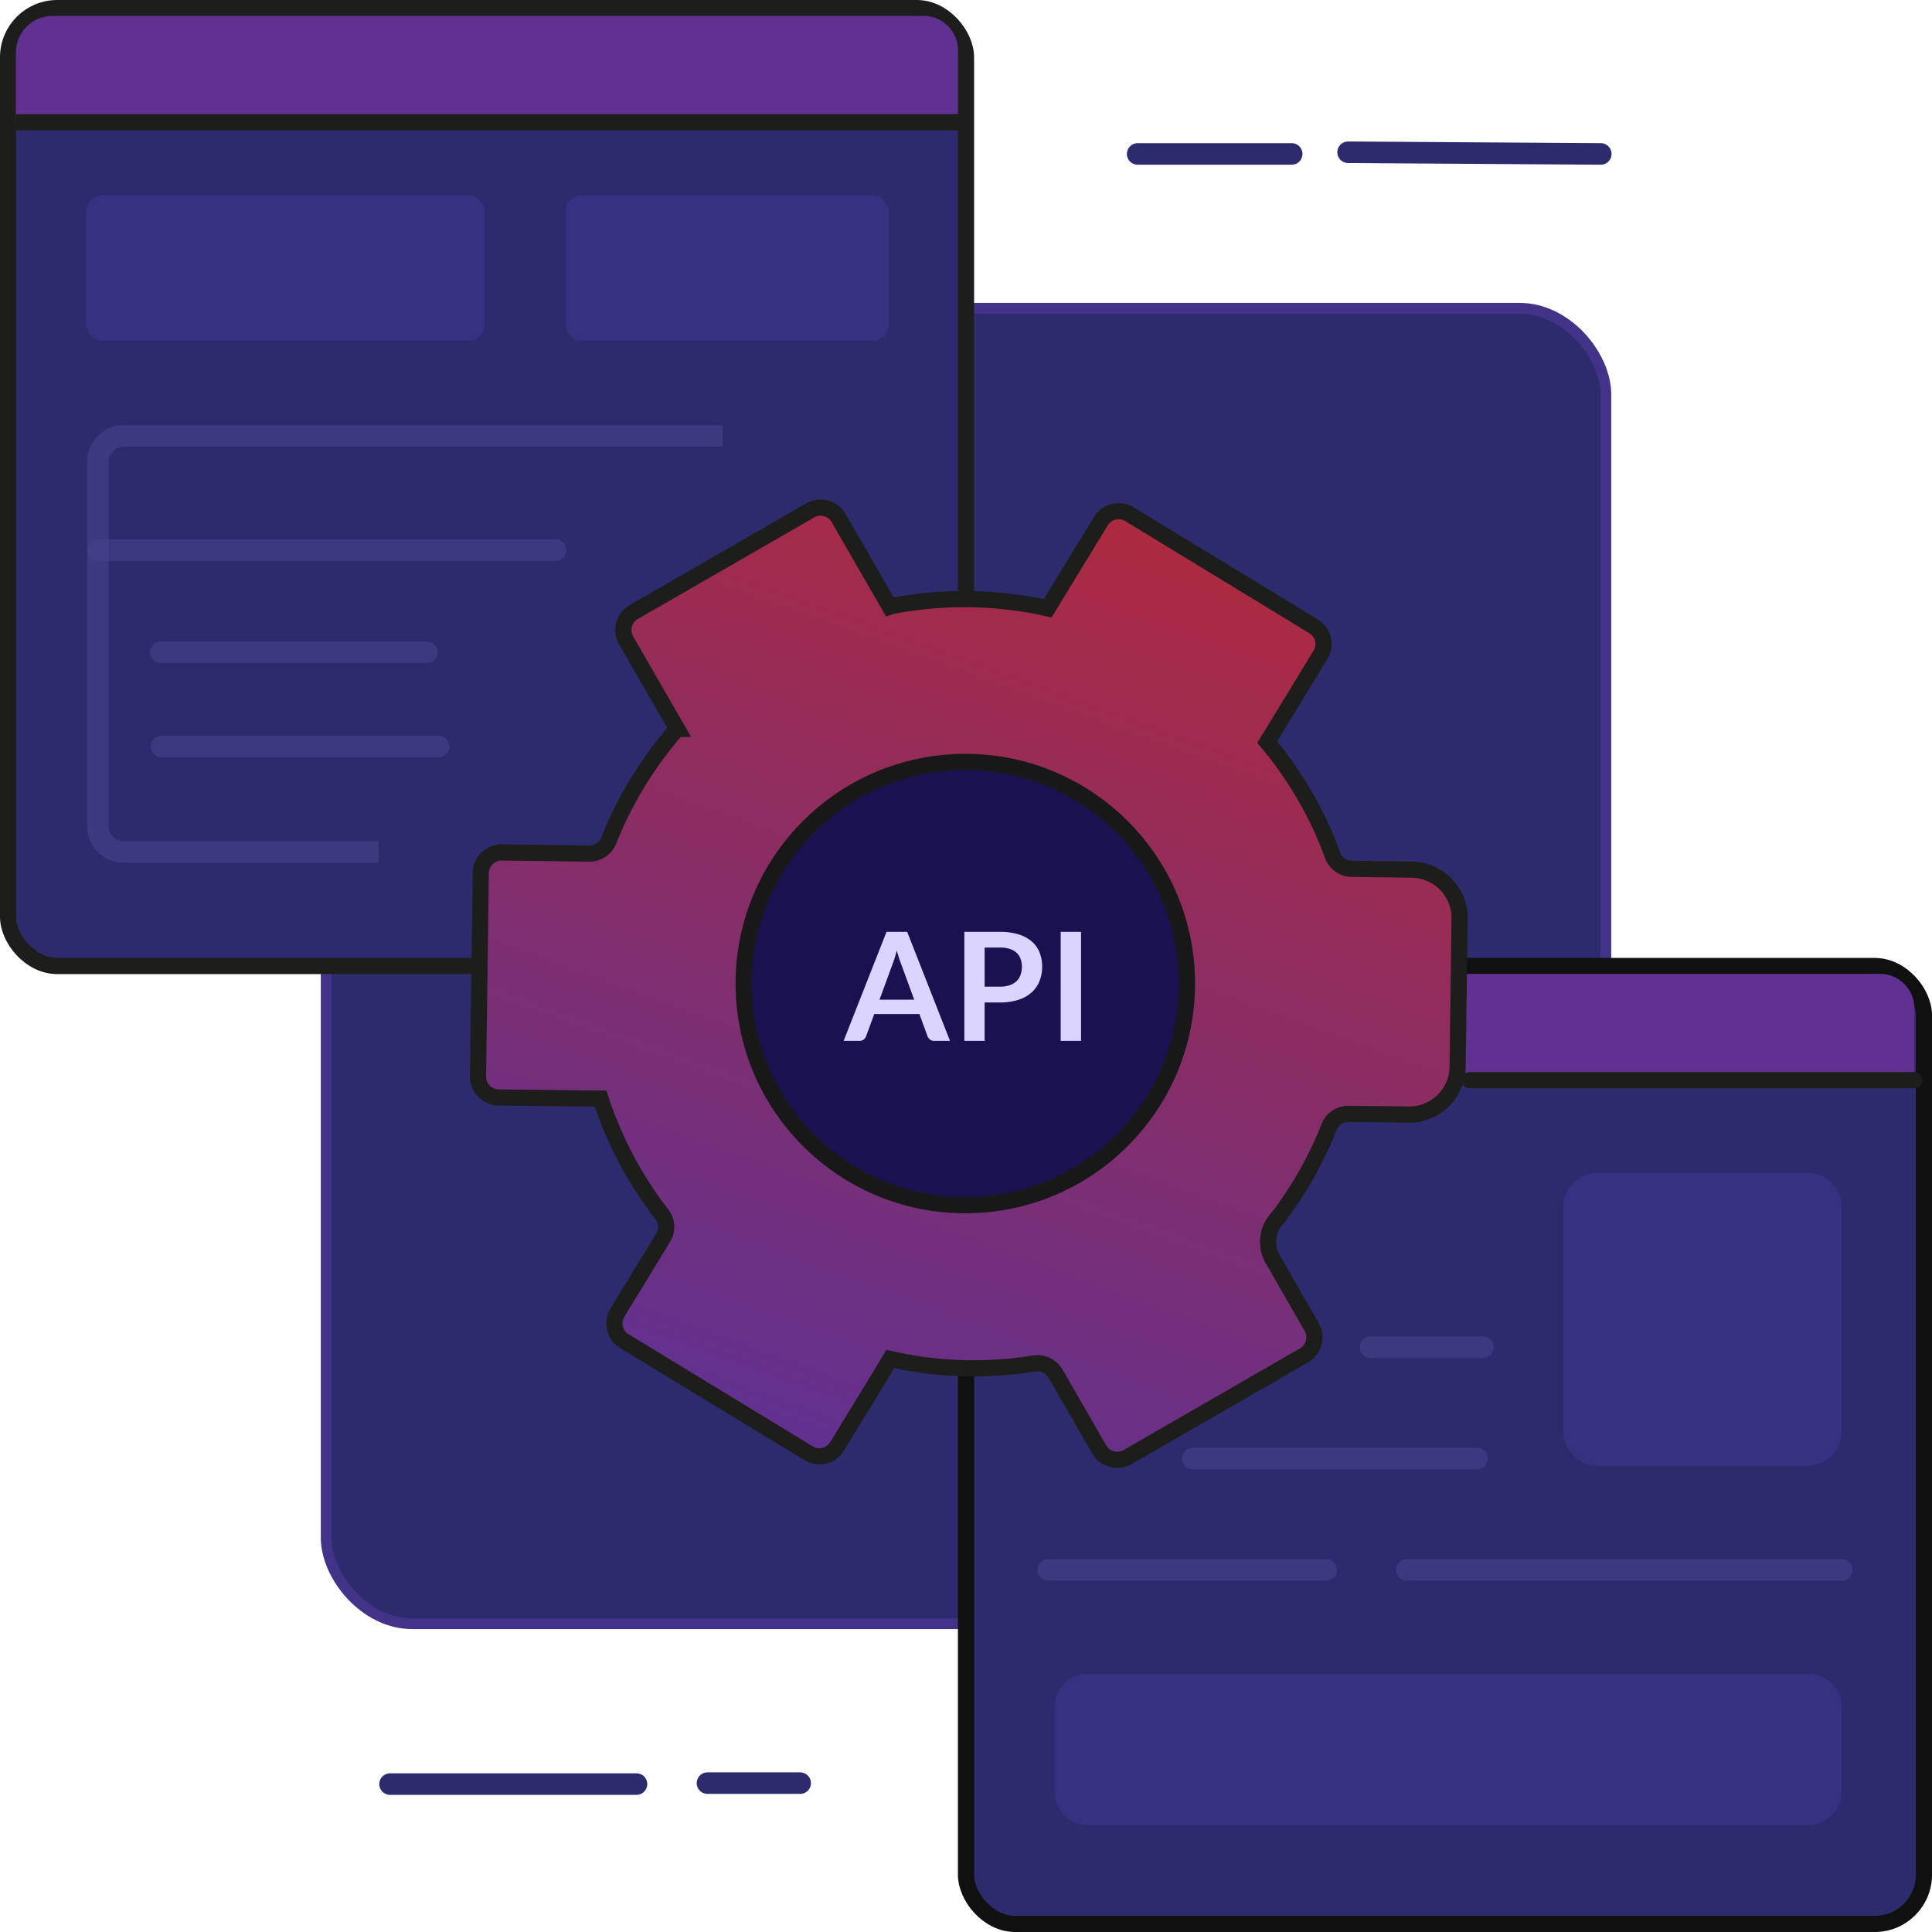 <svg xmlns="http://www.w3.org/2000/svg" xmlns:xlink="http://www.w3.org/1999/xlink" width="358.736" height="358.737" viewBox="0 0 358.736 358.737">
  <defs>
    <linearGradient id="linear-gradient" x1="0.528" y1="-0.099" x2="0.5" y2="1" gradientUnits="objectBoundingBox">
      <stop offset="0" stop-color="#b52937"/>
      <stop offset="1" stop-color="#603191"/>
    </linearGradient>
  </defs>
  <g id="api-solution" transform="translate(-1020 -196.729)">
    <g id="Group_32869" data-name="Group 32869">
      <g id="Group_32866" data-name="Group 32866" transform="translate(0 4)">
        <path id="Path_110240" data-name="Path 110240" d="M281.394,57.245H77.347A16.782,16.782,0,0,0,60.565,74.027V284.713a16.782,16.782,0,0,0,16.782,16.782H281.394a16.783,16.783,0,0,0,16.782-16.782V74.027a16.783,16.783,0,0,0-16.782-16.782" transform="translate(1020 192.729)" fill="#2c2b6d"/>
        <rect id="Rectangle_10529" data-name="Rectangle 10529" width="237.611" height="244.25" rx="16" transform="translate(1080.564 249.974)" fill="none" stroke="#423389" stroke-miterlimit="10" stroke-width="2"/>
        <path id="Path_110241" data-name="Path 110241" d="M179.37,10.63V170.24a9.133,9.133,0,0,1-9.13,9.13H10.63a9.133,9.133,0,0,1-9.13-9.13V10.63A9.133,9.133,0,0,1,10.63,1.5H170.24a9.133,9.133,0,0,1,9.13,9.13" transform="translate(1020 192.729)" fill="#2c2b6d"/>
        <rect id="Rectangle_10530" data-name="Rectangle 10530" width="177.87" height="177.87" rx="9.13" transform="translate(1021.5 194.229)" fill="none" stroke="#1d1d1b" stroke-miterlimit="10" stroke-width="3"/>
        <path id="Path_110242" data-name="Path 110242" d="M177.887,22.7H2.954V9.757a6.805,6.805,0,0,1,6.8-6.805H171.489a6.4,6.4,0,0,1,6.4,6.4Z" transform="translate(1020 192.729)" fill="#603191"/>
        <g id="Group_32867" data-name="Group 32867">
          <path id="Path_110245" data-name="Path 110245" d="M134.19,80.943H22.983a4.818,4.818,0,0,0-4.818,4.818v67.623a4.818,4.818,0,0,0,4.818,4.818H70.331" transform="translate(1020 192.729)" fill="none" stroke="rgba(70,69,141,0.58)" stroke-miterlimit="10" stroke-width="4"/>
          <line id="Line_769" data-name="Line 769" x2="84.994" transform="translate(1038.166 294.887)" fill="none" stroke="rgba(70,69,141,0.58)" stroke-linecap="round" stroke-miterlimit="10" stroke-width="4"/>
          <line id="Line_770" data-name="Line 770" x2="49.397" transform="translate(1049.863 313.828)" fill="none" stroke="rgba(70,69,141,0.58)" stroke-linecap="round" stroke-miterlimit="10" stroke-width="4"/>
          <line id="Line_771" data-name="Line 771" x2="51.465" transform="translate(1049.99 331.355)" fill="none" stroke="rgba(70,69,141,0.58)" stroke-linecap="round" stroke-miterlimit="10" stroke-width="4"/>
        </g>
        <path id="Path_110246" data-name="Path 110246" d="M348.109,357.237H188.5a9.129,9.129,0,0,1-9.129-9.128V188.5a9.129,9.129,0,0,1,9.129-9.128h159.61a9.128,9.128,0,0,1,9.128,9.128V348.109a9.128,9.128,0,0,1-9.128,9.128" transform="translate(1020 192.729)" fill="#2c2b6d"/>
        <rect id="Rectangle_10533" data-name="Rectangle 10533" width="177.867" height="177.867" rx="9.128" transform="translate(1199.369 372.099)" fill="none" stroke="#101010" stroke-miterlimit="10" stroke-width="3"/>
        <path id="Path_110247" data-name="Path 110247" d="M355.454,200.565h-174.3V187.624a6.806,6.806,0,0,1,6.806-6.8h161.1a6.4,6.4,0,0,1,6.4,6.4Z" transform="translate(1020 192.729)" fill="#603191"/>
        <g id="Group_32868" data-name="Group 32868">
          <line id="Line_772" data-name="Line 772" x2="80.745" transform="translate(1281.219 484.232)" fill="none" stroke="rgba(70,69,141,0.58)" stroke-linecap="round" stroke-miterlimit="10" stroke-width="4"/>
          <line id="Line_773" data-name="Line 773" x2="51.573" transform="translate(1214.645 484.232)" fill="none" stroke="rgba(70,69,141,0.58)" stroke-linecap="round" stroke-miterlimit="10" stroke-width="4"/>
          <line id="Line_774" data-name="Line 774" x2="52.748" transform="translate(1241.5 463.554)" fill="none" stroke="rgba(70,69,141,0.58)" stroke-linecap="round" stroke-miterlimit="10" stroke-width="4"/>
          <line id="Line_775" data-name="Line 775" x2="20.843" transform="translate(1274.5 442.875)" fill="none" stroke="rgba(70,69,141,0.58)" stroke-linecap="round" stroke-miterlimit="10" stroke-width="4"/>
        </g>
        <line id="Line_776" data-name="Line 776" x2="82.593" transform="translate(1292.861 393.294)" fill="#66eaed"/>
        <line id="Line_777" data-name="Line 777" x2="82.593" transform="translate(1292.861 393.294)" fill="none" stroke="#1d1d1b" stroke-linecap="round" stroke-miterlimit="10" stroke-width="3"/>
        <path id="Path_110248" data-name="Path 110248" d="M335.531,272.182H296.709a6.432,6.432,0,0,1-6.432-6.432V224.163a6.433,6.433,0,0,1,6.432-6.433h38.822a6.432,6.432,0,0,1,6.432,6.433V265.75a6.432,6.432,0,0,1-6.432,6.432" transform="translate(1020 192.729)" fill="#343281"/>
        <path id="Path_110249" data-name="Path 110249" d="M335.8,338.877H201.976a6.168,6.168,0,0,1-6.168-6.168V316.992a6.169,6.169,0,0,1,6.168-6.168H335.8a6.169,6.169,0,0,1,6.168,6.168v15.717a6.168,6.168,0,0,1-6.168,6.168" transform="translate(1020 192.729)" fill="#343281"/>
        <g id="Group_32865" data-name="Group 32865" transform="matrix(0.951, 0.309, -0.309, 0.951, 174.551, -351.936)">
          <path id="Path_110250" data-name="Path 110250" d="M262.925,142.523a8.99,8.99,0,0,0-11.253-5.922l-7.894,2.453-2.746.852a3.869,3.869,0,0,1-4.2-1.323c-.459-.59-.933-1.185-1.3-1.613a66.224,66.224,0,0,0-8.005-8.154,68.225,68.225,0,0,0-8.72-6.435l1.127-4.686,3.281-13.773a3.867,3.867,0,0,0-2.868-4.658l-38.932-9.227A3.865,3.865,0,0,0,176.76,92.9l-3.388,14.232-1,4.219c-1.285.121-2.555.27-3.818.454a76.262,76.262,0,0,0-10.649,2.437,72.717,72.717,0,0,0-13.2,5.647l-.317.237-14.122-12.723a3.866,3.866,0,0,0-5.459.282L99.491,135.746a3.866,3.866,0,0,0,.282,5.462l11.3,10.188,2.765,2.508a71.964,71.964,0,0,0-5.5,21.514c-.064.719-.12,1.434-.165,2.15a3.836,3.836,0,0,1-2.7,3.4l-2.206.69L89.98,185.789a3.868,3.868,0,0,0-2.545,4.839l11.19,36.063a3.867,3.867,0,0,0,4.845,2.545l13.962-4.357,4.1-1.286c.922,1.264,1.885,2.507,2.9,3.7a70.8,70.8,0,0,0,12.4,11.678q1.058.775,2.151,1.52a3.816,3.816,0,0,1,1.6,4.023l-.52,2.212L136.8,260.4a3.867,3.867,0,0,0,2.868,4.66l38.943,9.224a3.868,3.868,0,0,0,4.654-2.862l3.4-14.208.989-4.265s2.39-.243,3.585-.415a71.23,71.23,0,0,0,10.888-2.466,72.606,72.606,0,0,0,11.155-4.561,3.874,3.874,0,0,1,4.377.536l12.073,10.879a3.867,3.867,0,0,0,5.46-.282l25.316-28.069a3.866,3.866,0,0,0-.278-5.458l-10.762-9.726a6.4,6.4,0,0,1-1.711-7.092c.234-.6.449-1.167.61-1.632a71,71,0,0,0,3.307-15.773c.057-.554.107-1.307.148-2.048a3.869,3.869,0,0,1,2.7-3.484l2.4-.753,1.383-.429,6.859-2.138a8.989,8.989,0,0,0,5.911-11.246Z" transform="translate(1019.833 193.087)" fill="url(#linear-gradient)"/>
          <path id="Path_110251" data-name="Path 110251" d="M262.925,142.523a8.99,8.99,0,0,0-11.253-5.922l-7.894,2.453-2.746.852a3.869,3.869,0,0,1-4.2-1.323c-.459-.59-.933-1.185-1.3-1.613a66.224,66.224,0,0,0-8.005-8.154,68.225,68.225,0,0,0-8.72-6.435l1.127-4.686,3.281-13.773a3.867,3.867,0,0,0-2.868-4.658l-38.932-9.227A3.865,3.865,0,0,0,176.76,92.9l-3.388,14.232-1,4.219c-1.285.121-2.555.27-3.818.454a76.262,76.262,0,0,0-10.649,2.437,72.717,72.717,0,0,0-13.2,5.647l-.317.237-14.122-12.723a3.866,3.866,0,0,0-5.459.282L99.491,135.746a3.866,3.866,0,0,0,.282,5.462l11.3,10.188,2.765,2.508a71.964,71.964,0,0,0-5.5,21.514c-.064.719-.12,1.434-.165,2.15a3.836,3.836,0,0,1-2.7,3.4l-2.206.69L89.98,185.789a3.868,3.868,0,0,0-2.545,4.839l11.19,36.063a3.867,3.867,0,0,0,4.845,2.545l13.962-4.357,4.1-1.286c.922,1.264,1.885,2.507,2.9,3.7a70.8,70.8,0,0,0,12.4,11.678q1.058.775,2.151,1.52a3.816,3.816,0,0,1,1.6,4.023l-.52,2.212L136.8,260.4a3.867,3.867,0,0,0,2.868,4.66l38.943,9.224a3.868,3.868,0,0,0,4.654-2.862l3.4-14.208.989-4.265s2.39-.243,3.585-.415a71.23,71.23,0,0,0,10.888-2.466,72.606,72.606,0,0,0,11.155-4.561,3.874,3.874,0,0,1,4.377.536l12.073,10.879a3.867,3.867,0,0,0,5.46-.282l25.316-28.069a3.866,3.866,0,0,0-.278-5.458l-10.762-9.726a6.4,6.4,0,0,1-1.711-7.092c.234-.6.449-1.167.61-1.632a71,71,0,0,0,3.307-15.773c.057-.554.107-1.307.148-2.048a3.869,3.869,0,0,1,2.7-3.484l2.4-.753,1.383-.429,6.859-2.138a8.989,8.989,0,0,0,5.911-11.246Z" transform="translate(1020 192.729)" fill="none" stroke="#1d1d1b" stroke-miterlimit="10" stroke-width="3"/>
        </g>
        <g id="Group_32870" data-name="Group 32870" transform="translate(-0.141 0.482)">
          <path id="Path_110252" data-name="Path 110252" d="M128.614,172.562a41.158,41.158,0,1,1,41.158,41.158,41.158,41.158,0,0,1-41.158-41.158" transform="translate(1029.612 202.207)" fill="#1a1150"/>
          <ellipse id="Ellipse_2530" data-name="Ellipse 2530" cx="41.158" cy="41.158" rx="41.158" ry="41.158" transform="translate(1158.225 333.719)" fill="none" stroke="#191818" stroke-miterlimit="10" stroke-width="3"/>
        </g>
        <line id="Line_778" data-name="Line 778" x2="176.416" transform="translate(1022.955 215.427)" fill="#e5eaed"/>
        <line id="Line_779" data-name="Line 779" x2="176.416" transform="translate(1022.955 215.427)" fill="none" stroke="#1d1d1b" stroke-miterlimit="10" stroke-width="3"/>
        <g id="Group_32874" data-name="Group 32874" transform="translate(0 -10)">
          <rect id="Rectangle_10535" data-name="Rectangle 10535" width="74" height="27" rx="3" transform="translate(1036 239)" fill="#343281"/>
          <rect id="Rectangle_10536" data-name="Rectangle 10536" width="60" height="27" rx="3" transform="translate(1125 239)" fill="#343281"/>
        </g>
      </g>
      <path id="Path_110253" data-name="Path 110253" d="M-33.25-7.644l-2.464-6.734q-.182-.448-.378-1.064t-.392-1.33q-.182.714-.378,1.337t-.378,1.085l-2.45,6.706ZM-26.6,0h-2.912a1.243,1.243,0,0,1-.8-.245,1.526,1.526,0,0,1-.462-.609l-1.512-4.13H-40.67l-1.512,4.13a1.342,1.342,0,0,1-.434.588,1.211,1.211,0,0,1-.8.266h-2.94l7.966-20.244h3.836Zm9.24-10.066a5.674,5.674,0,0,0,1.806-.259,3.421,3.421,0,0,0,1.281-.742,3,3,0,0,0,.763-1.176,4.5,4.5,0,0,0,.252-1.547,4.082,4.082,0,0,0-.252-1.47,2.906,2.906,0,0,0-.756-1.12,3.363,3.363,0,0,0-1.274-.707,6.027,6.027,0,0,0-1.82-.245h-2.814v7.266Zm0-10.178a11.553,11.553,0,0,1,3.514.476,6.764,6.764,0,0,1,2.45,1.33,5.274,5.274,0,0,1,1.435,2.044,7.041,7.041,0,0,1,.469,2.6,7.194,7.194,0,0,1-.49,2.695,5.592,5.592,0,0,1-1.47,2.107,6.834,6.834,0,0,1-2.457,1.372,10.975,10.975,0,0,1-3.451.49h-2.814V0H-23.94V-20.244ZM-2.268,0h-3.78V-20.244h3.78Z" transform="translate(1223 390)" fill="#dad4ff"/>
    </g>
    <g id="Group_32871" data-name="Group 32871" transform="translate(136.424 -56.319)">
      <line id="Line_780" data-name="Line 780" x2="17.21" transform="translate(1014.943 584.141)" fill="#312e7a" stroke="#2c2b6d" stroke-linecap="round" stroke-linejoin="round" stroke-width="4"/>
      <line id="Line_781" data-name="Line 781" x2="45.757" transform="translate(956 584.319)" fill="#312e7a" stroke="#2c2b6d" stroke-linecap="round" stroke-linejoin="round" stroke-width="4"/>
    </g>
    <g id="Group_32873" data-name="Group 32873" transform="translate(-14.266 -42.25)">
      <line id="Line_670" data-name="Line 670" x2="46.919" y2="0.311" transform="translate(1284.58 267.25)" fill="#312e7a" stroke="#2c2b6d" stroke-linecap="round" stroke-linejoin="round" stroke-width="4"/>
      <line id="Line_671" data-name="Line 671" x2="28.606" transform="translate(1245.506 267.562)" fill="#312e7a" stroke="#2c2b6d" stroke-linecap="round" stroke-linejoin="round" stroke-width="4"/>
    </g>
  </g>
</svg>
